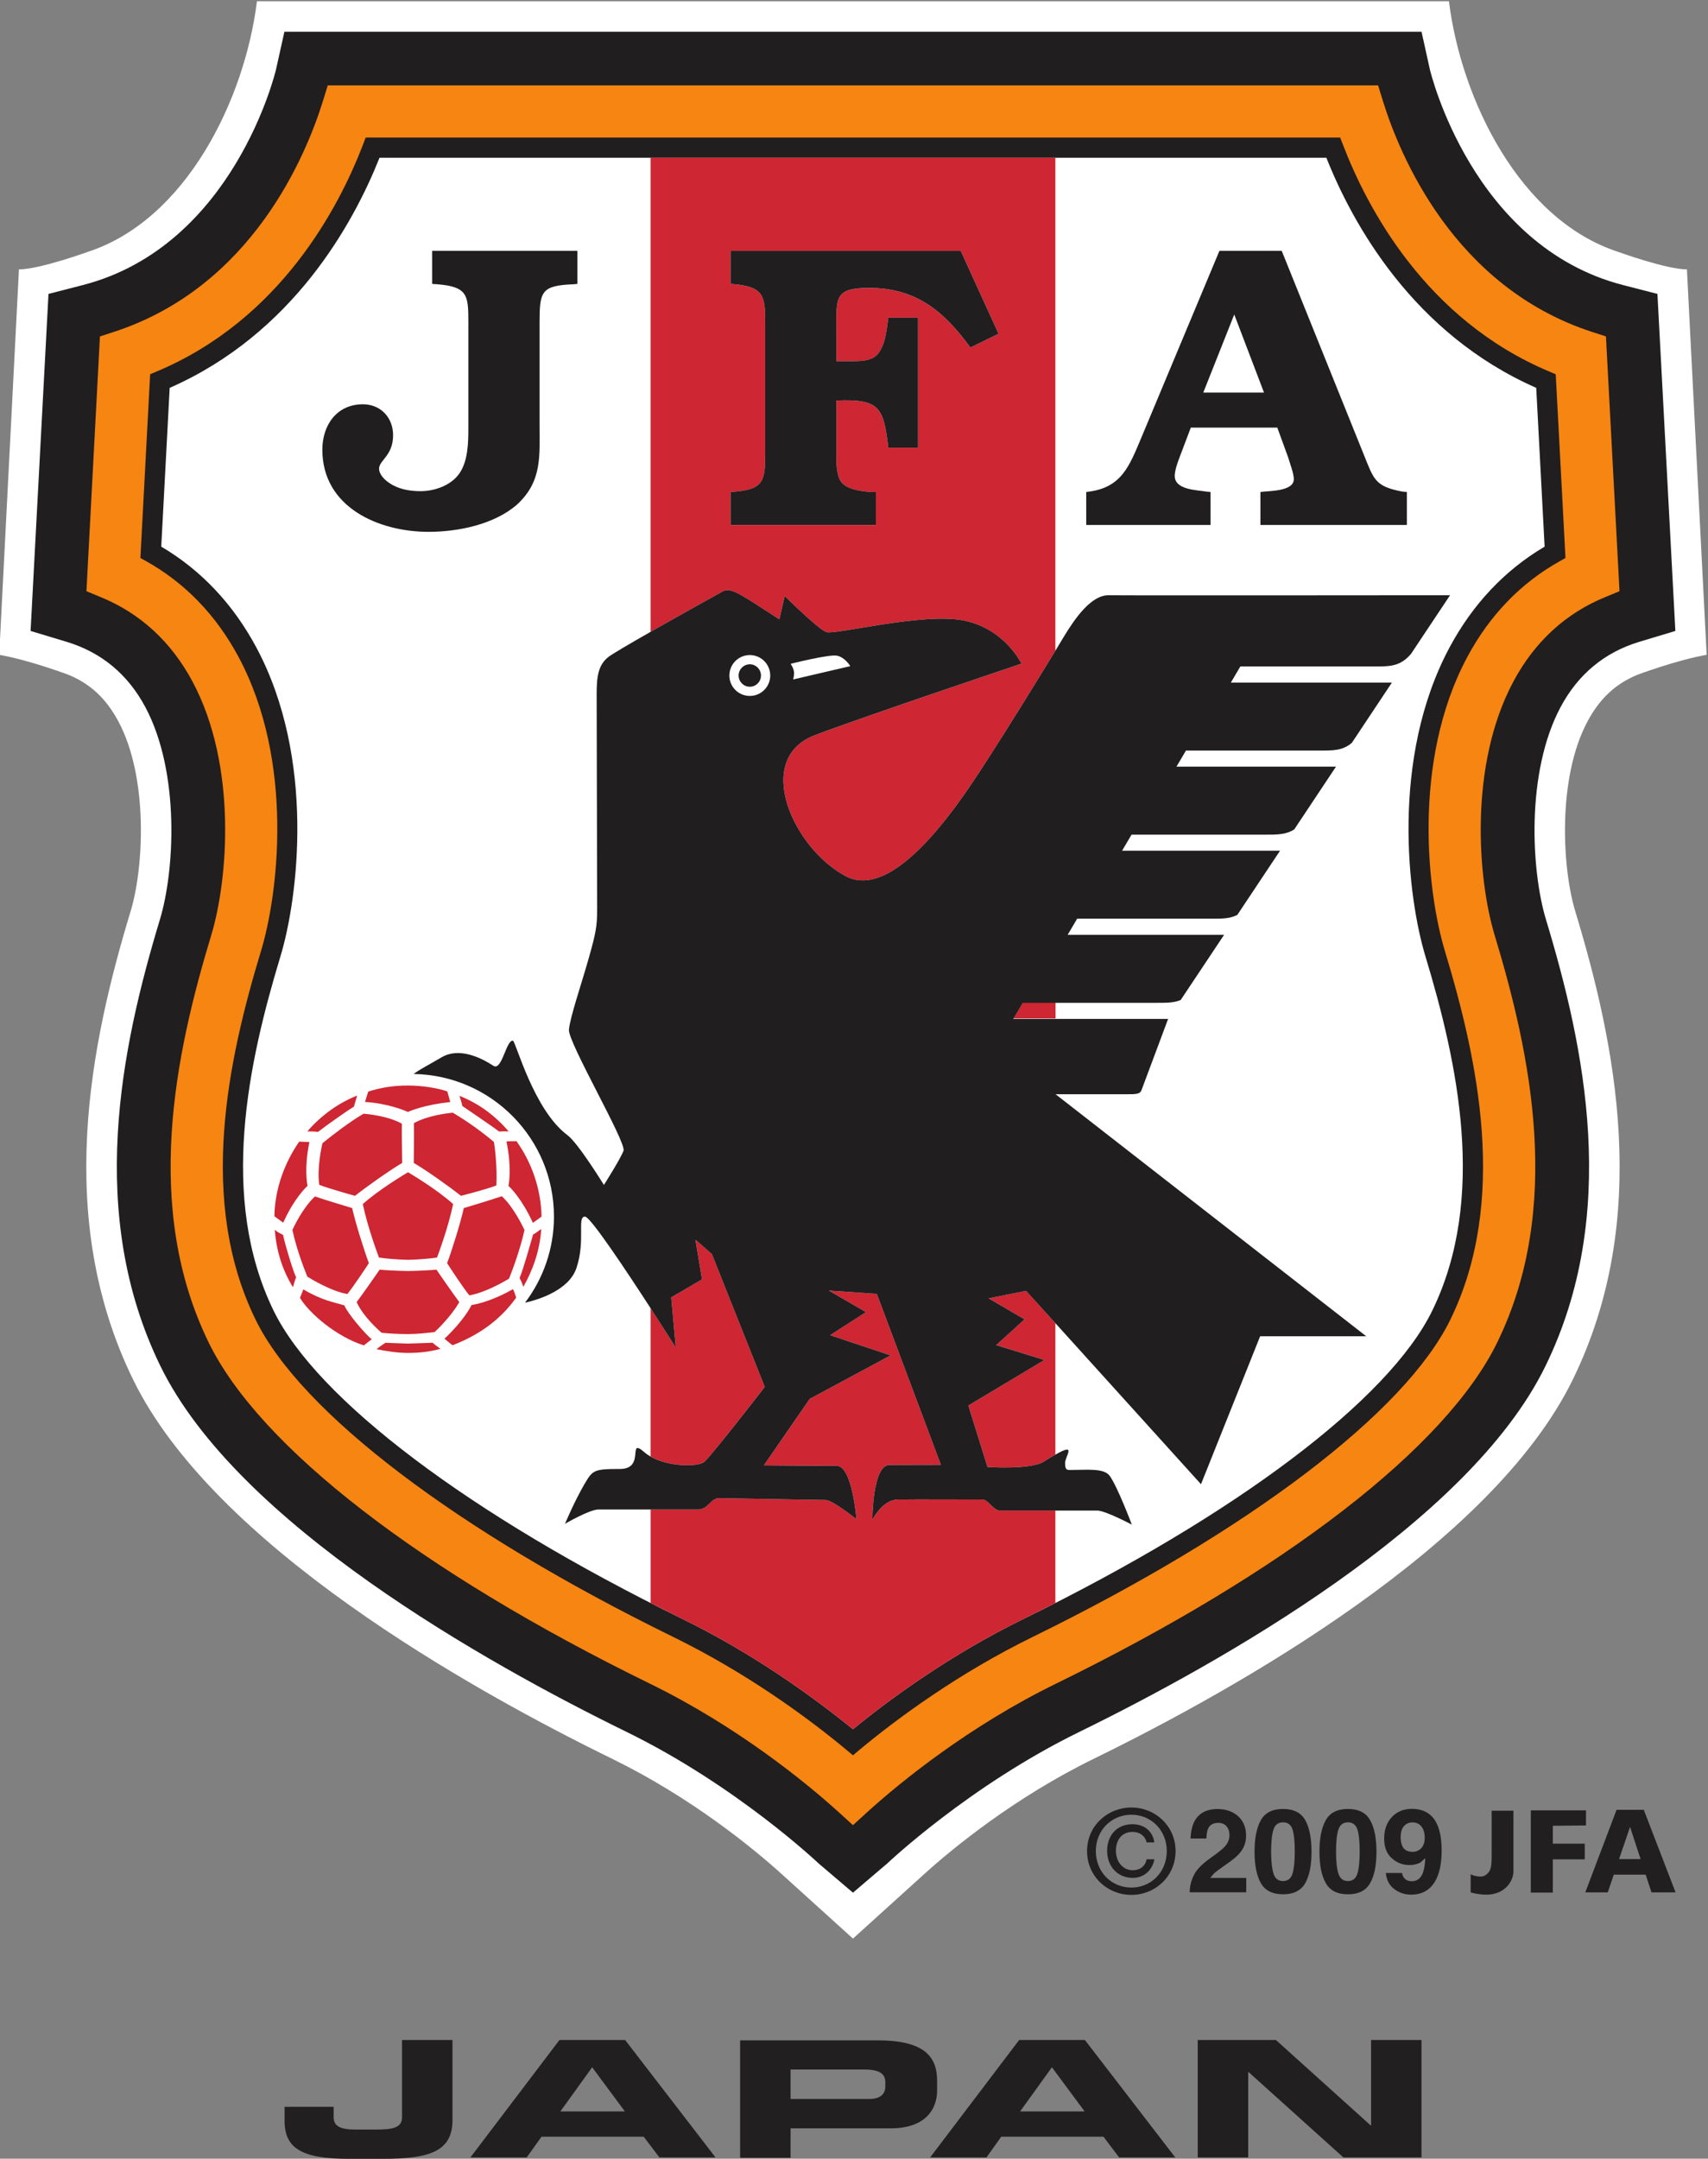 <?xml version="1.0" encoding="UTF-8" standalone="no"?>
<svg
   xmlns:dc="http://purl.org/dc/elements/1.1/"
   xmlns:cc="http://creativecommons.org/ns#"
   xmlns:rdf="http://www.w3.org/1999/02/22-rdf-syntax-ns#"
   xmlns:svg="http://www.w3.org/2000/svg"
   xmlns="http://www.w3.org/2000/svg"
   xmlns:sodipodi="http://sodipodi.sourceforge.net/DTD/sodipodi-0.dtd"
   xmlns:inkscape="http://www.inkscape.org/namespaces/inkscape"
   version="1.1"
   id="svg2"
   xml:space="preserve"
   width="395.753"
   height="500"
   viewBox="0 0 395.753 500"
   sodipodi:docname="Japan logo 2010.svg"
   inkscape:version="1.0.1 (3bc2e813f5, 2020-09-07)"><rect x="0" y="0" width="395.753" height="500" fill="#808080" stroke="none"/><defs
     id="defs6"><clipPath
       clipPathUnits="userSpaceOnUse"
       id="clipPath22"><path
         d="m 35.433,778.11 h 531.496 v 39.685 H 35.433 Z"
         id="path20" /></clipPath><linearGradient
       x1="0"
       y1="0"
       x2="1"
       y2="0"
       gradientUnits="userSpaceOnUse"
       gradientTransform="matrix(531.496,0,0,-531.496,35.433,778.11)"
       spreadMethod="pad"
       id="linearGradient42"><stop
         style="stop-opacity:1;stop-color:#244778"
         offset="0"
         id="stop28" /><stop
         style="stop-opacity:1;stop-color:#244778"
         offset="0.007"
         id="stop30" /><stop
         style="stop-opacity:1;stop-color:#244778"
         offset="0.009"
         id="stop32" /><stop
         style="stop-opacity:1;stop-color:#244778"
         offset="0.741"
         id="stop34" /><stop
         style="stop-opacity:1;stop-color:#2d71bb"
         offset="0.925"
         id="stop36" /><stop
         style="stop-opacity:1;stop-color:#2d71bb"
         offset="0.931"
         id="stop38" /><stop
         style="stop-opacity:1;stop-color:#2d71bb"
         offset="1"
         id="stop40" /></linearGradient><clipPath
       clipPathUnits="userSpaceOnUse"
       id="clipPath56"><path
         d="m 36.85,745.158 h 252.284 v 14.173 H 36.85 Z"
         id="path54" /></clipPath><linearGradient
       x1="0"
       y1="0"
       x2="1"
       y2="0"
       gradientUnits="userSpaceOnUse"
       gradientTransform="matrix(195.323,-112.77,-112.77,-195.323,65.331,808.629)"
       spreadMethod="pad"
       id="linearGradient84"><stop
         style="stop-opacity:1;stop-color:#19255f"
         offset="0"
         id="stop62" /><stop
         style="stop-opacity:1;stop-color:#19255f"
         offset="0.006"
         id="stop64" /><stop
         style="stop-opacity:1;stop-color:#19255f"
         offset="0.009"
         id="stop66" /><stop
         style="stop-opacity:1;stop-color:#19255f"
         offset="0.605"
         id="stop68" /><stop
         style="stop-opacity:1;stop-color:#295b98"
         offset="0.848"
         id="stop70" /><stop
         style="stop-opacity:1;stop-color:#295b98"
         offset="0.897"
         id="stop72" /><stop
         style="stop-opacity:1;stop-color:#d22027"
         offset="0.91"
         id="stop74" /><stop
         style="stop-opacity:1;stop-color:#2d71bb"
         offset="0.926"
         id="stop76" /><stop
         style="stop-opacity:1;stop-color:#2d71bb"
         offset="0.992"
         id="stop78" /><stop
         style="stop-opacity:1;stop-color:#2d71bb"
         offset="0.993"
         id="stop80" /><stop
         style="stop-opacity:1;stop-color:#2d71bb"
         offset="1"
         id="stop82" /></linearGradient><clipPath
       clipPathUnits="userSpaceOnUse"
       id="clipPath94"><path
         d="m 36.85,486.85 h 252.284 v 14.173 H 36.85 Z"
         id="path92" /></clipPath><linearGradient
       x1="0"
       y1="0"
       x2="1"
       y2="0"
       gradientUnits="userSpaceOnUse"
       gradientTransform="matrix(195.323,-112.77,-112.77,-195.323,65.331,550.322)"
       spreadMethod="pad"
       id="linearGradient122"><stop
         style="stop-opacity:1;stop-color:#19255f"
         offset="0"
         id="stop100" /><stop
         style="stop-opacity:1;stop-color:#19255f"
         offset="0.006"
         id="stop102" /><stop
         style="stop-opacity:1;stop-color:#19255f"
         offset="0.009"
         id="stop104" /><stop
         style="stop-opacity:1;stop-color:#19255f"
         offset="0.605"
         id="stop106" /><stop
         style="stop-opacity:1;stop-color:#295b98"
         offset="0.848"
         id="stop108" /><stop
         style="stop-opacity:1;stop-color:#295b98"
         offset="0.897"
         id="stop110" /><stop
         style="stop-opacity:1;stop-color:#d22027"
         offset="0.91"
         id="stop112" /><stop
         style="stop-opacity:1;stop-color:#2d71bb"
         offset="0.926"
         id="stop114" /><stop
         style="stop-opacity:1;stop-color:#2d71bb"
         offset="0.992"
         id="stop116" /><stop
         style="stop-opacity:1;stop-color:#2d71bb"
         offset="0.993"
         id="stop118" /><stop
         style="stop-opacity:1;stop-color:#2d71bb"
         offset="1"
         id="stop120" /></linearGradient><clipPath
       clipPathUnits="userSpaceOnUse"
       id="clipPath132"><path
         d="m 36.85,352.913 h 252.284 v 14.173 H 36.85 Z"
         id="path130" /></clipPath><linearGradient
       x1="0"
       y1="0"
       x2="1"
       y2="0"
       gradientUnits="userSpaceOnUse"
       gradientTransform="matrix(195.323,-112.77,-112.77,-195.323,65.331,416.385)"
       spreadMethod="pad"
       id="linearGradient160"><stop
         style="stop-opacity:1;stop-color:#19255f"
         offset="0"
         id="stop138" /><stop
         style="stop-opacity:1;stop-color:#19255f"
         offset="0.006"
         id="stop140" /><stop
         style="stop-opacity:1;stop-color:#19255f"
         offset="0.009"
         id="stop142" /><stop
         style="stop-opacity:1;stop-color:#19255f"
         offset="0.605"
         id="stop144" /><stop
         style="stop-opacity:1;stop-color:#295b98"
         offset="0.848"
         id="stop146" /><stop
         style="stop-opacity:1;stop-color:#295b98"
         offset="0.897"
         id="stop148" /><stop
         style="stop-opacity:1;stop-color:#d22027"
         offset="0.91"
         id="stop150" /><stop
         style="stop-opacity:1;stop-color:#2d71bb"
         offset="0.926"
         id="stop152" /><stop
         style="stop-opacity:1;stop-color:#2d71bb"
         offset="0.992"
         id="stop154" /><stop
         style="stop-opacity:1;stop-color:#2d71bb"
         offset="0.993"
         id="stop156" /><stop
         style="stop-opacity:1;stop-color:#2d71bb"
         offset="1"
         id="stop158" /></linearGradient><clipPath
       clipPathUnits="userSpaceOnUse"
       id="clipPath170"><path
         d="M 36.85,202.677 H 289.134 V 216.85 H 36.85 Z"
         id="path168" /></clipPath><linearGradient
       x1="0"
       y1="0"
       x2="1"
       y2="0"
       gradientUnits="userSpaceOnUse"
       gradientTransform="matrix(195.323,-112.77,-112.77,-195.323,65.331,266.149)"
       spreadMethod="pad"
       id="linearGradient198"><stop
         style="stop-opacity:1;stop-color:#19255f"
         offset="0"
         id="stop176" /><stop
         style="stop-opacity:1;stop-color:#19255f"
         offset="0.006"
         id="stop178" /><stop
         style="stop-opacity:1;stop-color:#19255f"
         offset="0.009"
         id="stop180" /><stop
         style="stop-opacity:1;stop-color:#19255f"
         offset="0.605"
         id="stop182" /><stop
         style="stop-opacity:1;stop-color:#295b98"
         offset="0.848"
         id="stop184" /><stop
         style="stop-opacity:1;stop-color:#295b98"
         offset="0.897"
         id="stop186" /><stop
         style="stop-opacity:1;stop-color:#d22027"
         offset="0.91"
         id="stop188" /><stop
         style="stop-opacity:1;stop-color:#2d71bb"
         offset="0.926"
         id="stop190" /><stop
         style="stop-opacity:1;stop-color:#2d71bb"
         offset="0.992"
         id="stop192" /><stop
         style="stop-opacity:1;stop-color:#2d71bb"
         offset="0.993"
         id="stop194" /><stop
         style="stop-opacity:1;stop-color:#2d71bb"
         offset="1"
         id="stop196" /></linearGradient><clipPath
       clipPathUnits="userSpaceOnUse"
       id="clipPath208"><path
         d="m 312.661,745.158 h 252.284 v 14.173 H 312.661 Z"
         id="path206" /></clipPath><linearGradient
       x1="0"
       y1="0"
       x2="1"
       y2="0"
       gradientUnits="userSpaceOnUse"
       gradientTransform="matrix(195.323,-112.77,-112.77,-195.323,341.142,808.629)"
       spreadMethod="pad"
       id="linearGradient236"><stop
         style="stop-opacity:1;stop-color:#19255f"
         offset="0"
         id="stop214" /><stop
         style="stop-opacity:1;stop-color:#19255f"
         offset="0.006"
         id="stop216" /><stop
         style="stop-opacity:1;stop-color:#19255f"
         offset="0.009"
         id="stop218" /><stop
         style="stop-opacity:1;stop-color:#19255f"
         offset="0.605"
         id="stop220" /><stop
         style="stop-opacity:1;stop-color:#295b98"
         offset="0.848"
         id="stop222" /><stop
         style="stop-opacity:1;stop-color:#295b98"
         offset="0.897"
         id="stop224" /><stop
         style="stop-opacity:1;stop-color:#d22027"
         offset="0.91"
         id="stop226" /><stop
         style="stop-opacity:1;stop-color:#2d71bb"
         offset="0.926"
         id="stop228" /><stop
         style="stop-opacity:1;stop-color:#2d71bb"
         offset="0.992"
         id="stop230" /><stop
         style="stop-opacity:1;stop-color:#2d71bb"
         offset="0.993"
         id="stop232" /><stop
         style="stop-opacity:1;stop-color:#2d71bb"
         offset="1"
         id="stop234" /></linearGradient><clipPath
       clipPathUnits="userSpaceOnUse"
       id="clipPath246"><path
         d="m 314.787,307.559 h 252.284 v 14.173 H 314.787 Z"
         id="path244" /></clipPath><linearGradient
       x1="0"
       y1="0"
       x2="1"
       y2="0"
       gradientUnits="userSpaceOnUse"
       gradientTransform="matrix(195.323,-112.77,-112.77,-195.323,343.268,371.031)"
       spreadMethod="pad"
       id="linearGradient274"><stop
         style="stop-opacity:1;stop-color:#19255f"
         offset="0"
         id="stop252" /><stop
         style="stop-opacity:1;stop-color:#19255f"
         offset="0.006"
         id="stop254" /><stop
         style="stop-opacity:1;stop-color:#19255f"
         offset="0.009"
         id="stop256" /><stop
         style="stop-opacity:1;stop-color:#19255f"
         offset="0.605"
         id="stop258" /><stop
         style="stop-opacity:1;stop-color:#295b98"
         offset="0.848"
         id="stop260" /><stop
         style="stop-opacity:1;stop-color:#295b98"
         offset="0.897"
         id="stop262" /><stop
         style="stop-opacity:1;stop-color:#d22027"
         offset="0.91"
         id="stop264" /><stop
         style="stop-opacity:1;stop-color:#2d71bb"
         offset="0.926"
         id="stop266" /><stop
         style="stop-opacity:1;stop-color:#2d71bb"
         offset="0.992"
         id="stop268" /><stop
         style="stop-opacity:1;stop-color:#2d71bb"
         offset="0.993"
         id="stop270" /><stop
         style="stop-opacity:1;stop-color:#2d71bb"
         offset="1"
         id="stop272" /></linearGradient><clipPath
       clipPathUnits="userSpaceOnUse"
       id="clipPath292"><path
         d="m 442.772,244.346 h 59.669 v 5.669 h -59.669 z"
         id="path290" /></clipPath><linearGradient
       x1="0"
       y1="0"
       x2="1"
       y2="0"
       gradientUnits="userSpaceOnUse"
       gradientTransform="matrix(59.669,0,0,-59.669,442.772,244.346)"
       spreadMethod="pad"
       id="linearGradient302"><stop
         style="stop-opacity:1;stop-color:#66cef5"
         offset="0"
         id="stop298" /><stop
         style="stop-opacity:1;stop-color:#ffffff"
         offset="1"
         id="stop300" /></linearGradient><clipPath
       clipPathUnits="userSpaceOnUse"
       id="clipPath444"><path
         d="M 0,0 H 595.276 V 841.89 H 0 Z"
         id="path442" /></clipPath><clipPath
       clipPathUnits="userSpaceOnUse"
       id="clipPath712"><path
         d="M 0,0 H 595.276 V 841.89 H 0 Z"
         id="path710" /></clipPath><clipPath
       clipPathUnits="userSpaceOnUse"
       id="clipPath732"><path
         d="M 0,0 H 595.276 V 841.89 H 0 Z"
         id="path730" /></clipPath><clipPath
       clipPathUnits="userSpaceOnUse"
       id="clipPath772"><path
         d="M 0,0 H 595.276 V 841.89 H 0 Z"
         id="path770" /></clipPath><clipPath
       clipPathUnits="userSpaceOnUse"
       id="clipPath888"><path
         d="M 0,0 H 595.276 V 841.89 H 0 Z"
         id="path886" /></clipPath><clipPath
       clipPathUnits="userSpaceOnUse"
       id="clipPath980"><path
         d="m 35.641,36.85 h 531.288 v 81.814 H 35.641 Z"
         id="path978" /></clipPath><linearGradient
       x1="0"
       y1="0"
       x2="1"
       y2="0"
       gradientUnits="userSpaceOnUse"
       gradientTransform="matrix(532.223,0,0,-532.223,35.641,124.913)"
       spreadMethod="pad"
       id="linearGradient990"><stop
         style="stop-opacity:1;stop-color:#176fc1"
         offset="0"
         id="stop986" /><stop
         style="stop-opacity:1;stop-color:#19255f"
         offset="1"
         id="stop988" /></linearGradient><clipPath
       clipPathUnits="userSpaceOnUse"
       id="clipPath1000"><path
         d="m 46.063,103.328 h 504.215 v 9.014 H 46.063 Z"
         id="path998" /></clipPath><linearGradient
       x1="0"
       y1="0"
       x2="1"
       y2="0"
       gradientUnits="userSpaceOnUse"
       gradientTransform="matrix(-237.152,0,0,237.152,403.228,101.328)"
       spreadMethod="pad"
       id="linearGradient1010"><stop
         style="stop-opacity:1;stop-color:#176fc1"
         offset="0"
         id="stop1006" /><stop
         style="stop-opacity:1;stop-color:#19255f"
         offset="1"
         id="stop1008" /></linearGradient><clipPath
       clipPathUnits="userSpaceOnUse"
       id="clipPath1020"><path
         d="M 0,0 H 595.276 V 841.89 H 0 Z"
         id="path1018" /></clipPath><clipPath
       clipPathUnits="userSpaceOnUse"
       id="clipPath1110"><path
         d="M 0,0 H 595.276 V 841.89 H 0 Z"
         id="path1108" /></clipPath><clipPath
       clipPathUnits="userSpaceOnUse"
       id="clipPath1134"><path
         d="M 0,0 H 595.276 V 841.89 H 0 Z"
         id="path1132" /></clipPath><clipPath
       clipPathUnits="userSpaceOnUse"
       id="clipPath1160"><path
         d="M 0,0 H 595.276 V 841.89 H 0 Z"
         id="path1158" /></clipPath><clipPath
       clipPathUnits="userSpaceOnUse"
       id="clipPath1186"><path
         d="M 0,0 H 595.276 V 841.89 H 0 Z"
         id="path1184" /></clipPath><clipPath
       clipPathUnits="userSpaceOnUse"
       id="clipPath1208"><path
         d="M 0,0 H 595.276 V 841.89 H 0 Z"
         id="path1206" /></clipPath><clipPath
       clipPathUnits="userSpaceOnUse"
       id="clipPath1224"><path
         d="M 0,0 H 595.276 V 841.89 H 0 Z"
         id="path1222" /></clipPath><clipPath
       clipPathUnits="userSpaceOnUse"
       id="clipPath1248"><path
         d="M 0,0 H 595.276 V 841.89 H 0 Z"
         id="path1246" /></clipPath><clipPath
       clipPathUnits="userSpaceOnUse"
       id="clipPath1264"><path
         d="M 0,0 H 595.276 V 841.89 H 0 Z"
         id="path1262" /></clipPath><clipPath
       clipPathUnits="userSpaceOnUse"
       id="clipPath1306"><path
         d="M 0,0 H 595.276 V 841.89 H 0 Z"
         id="path1304" /></clipPath><clipPath
       clipPathUnits="userSpaceOnUse"
       id="clipPath1328"><path
         d="M 0,0 H 595.276 V 841.89 H 0 Z"
         id="path1326" /></clipPath><clipPath
       clipPathUnits="userSpaceOnUse"
       id="clipPath1362"><path
         d="M 0,0 H 595.276 V 841.89 H 0 Z"
         id="path1360" /></clipPath><clipPath
       clipPathUnits="userSpaceOnUse"
       id="clipPath1378"><path
         d="M 0,0 H 595.276 V 841.89 H 0 Z"
         id="path1376" /></clipPath><clipPath
       clipPathUnits="userSpaceOnUse"
       id="clipPath1396"><path
         d="M 0,0 H 595.276 V 841.89 H 0 Z"
         id="path1394" /></clipPath><clipPath
       clipPathUnits="userSpaceOnUse"
       id="clipPath1412"><path
         d="M 0,0 H 595.276 V 841.89 H 0 Z"
         id="path1410" /></clipPath><clipPath
       clipPathUnits="userSpaceOnUse"
       id="clipPath1428"><path
         d="M 0,0 H 595.276 V 841.89 H 0 Z"
         id="path1426" /></clipPath><clipPath
       clipPathUnits="userSpaceOnUse"
       id="clipPath1448"><path
         d="M 0,0 H 595.276 V 841.89 H 0 Z"
         id="path1446" /></clipPath><clipPath
       clipPathUnits="userSpaceOnUse"
       id="clipPath1470"><path
         d="M 0,0 H 595.276 V 841.89 H 0 Z"
         id="path1468" /></clipPath><clipPath
       clipPathUnits="userSpaceOnUse"
       id="clipPath1498"><path
         d="M 0,0 H 595.276 V 841.89 H 0 Z"
         id="path1496" /></clipPath><clipPath
       clipPathUnits="userSpaceOnUse"
       id="clipPath1530"><path
         d="M 0,0 H 595.276 V 841.89 H 0 Z"
         id="path1528" /></clipPath><clipPath
       clipPathUnits="userSpaceOnUse"
       id="clipPath1546"><path
         d="M 0,0 H 595.276 V 841.89 H 0 Z"
         id="path1544" /></clipPath><clipPath
       clipPathUnits="userSpaceOnUse"
       id="clipPath1590"><path
         d="M 0,0 H 595.276 V 841.89 H 0 Z"
         id="path1588" /></clipPath><clipPath
       clipPathUnits="userSpaceOnUse"
       id="clipPath1606"><path
         d="M 0,0 H 595.276 V 841.89 H 0 Z"
         id="path1604" /></clipPath><clipPath
       clipPathUnits="userSpaceOnUse"
       id="clipPath1634"><path
         d="M 0,0 H 595.276 V 841.89 H 0 Z"
         id="path1632" /></clipPath><clipPath
       clipPathUnits="userSpaceOnUse"
       id="clipPath1658"><path
         d="M 0,0 H 595.276 V 841.89 H 0 Z"
         id="path1656" /></clipPath><clipPath
       clipPathUnits="userSpaceOnUse"
       id="clipPath1674"><path
         d="M 0,0 H 595.276 V 841.89 H 0 Z"
         id="path1672" /></clipPath><clipPath
       clipPathUnits="userSpaceOnUse"
       id="clipPath1690"><path
         d="M 0,0 H 595.276 V 841.89 H 0 Z"
         id="path1688" /></clipPath><clipPath
       clipPathUnits="userSpaceOnUse"
       id="clipPath1716"><path
         d="M 0,0 H 595.276 V 841.89 H 0 Z"
         id="path1714" /></clipPath><clipPath
       clipPathUnits="userSpaceOnUse"
       id="clipPath1748"><path
         d="m 427.537,49.154 c -0.034,-0.009 -0.053,-0.045 -0.043,-0.079 v 0 c 0.009,-0.033 0.041,-0.052 0.073,-0.047 v 0 c 6.154,1.09 12.486,1.66 18.952,1.66 v 0 c 6.468,0 12.801,-0.57 18.954,-1.66 v 0 c 0.034,-0.005 0.065,0.014 0.072,0.047 v 0 c 0.011,0.034 -0.007,0.07 -0.041,0.079 v 0 c -6.005,1.84 -12.378,2.828 -18.985,2.828 v 0 c -6.606,0 -12.979,-0.988 -18.982,-2.828"
         id="path1746" /></clipPath><linearGradient
       x1="0"
       y1="0"
       x2="1"
       y2="0"
       gradientUnits="userSpaceOnUse"
       gradientTransform="matrix(38.057,0,0,-38.057,427.384,54.027)"
       spreadMethod="pad"
       id="linearGradient1768"><stop
         style="stop-opacity:1;stop-color:#21317d"
         offset="0"
         id="stop1754" /><stop
         style="stop-opacity:1;stop-color:#21317d"
         offset="0.008"
         id="stop1756" /><stop
         style="stop-opacity:1;stop-color:#21317d"
         offset="0.15"
         id="stop1758" /><stop
         style="stop-opacity:1;stop-color:#21317d"
         offset="0.164"
         id="stop1760" /><stop
         style="stop-opacity:1;stop-color:#ed1639"
         offset="0.4"
         id="stop1762" /><stop
         style="stop-opacity:1;stop-color:#ed1639"
         offset="0.434"
         id="stop1764" /><stop
         style="stop-opacity:1;stop-color:#ed1639"
         offset="1"
         id="stop1766" /></linearGradient><clipPath
       clipPathUnits="userSpaceOnUse"
       id="clipPath1778"><path
         d="M 0,0 H 595.276 V 841.89 H 0 Z"
         id="path1776" /></clipPath><clipPath
       clipPathUnits="userSpaceOnUse"
       id="clipPath1808"><path
         d="M 0,0 H 595.276 V 841.89 H 0 Z"
         id="path1806" /></clipPath><clipPath
       clipPathUnits="userSpaceOnUse"
       id="clipPath1848"><path
         d="M 0,0 H 595.276 V 841.89 H 0 Z"
         id="path1846" /></clipPath><clipPath
       clipPathUnits="userSpaceOnUse"
       id="clipPath1878"><path
         d="M 0,0 H 595.276 V 841.89 H 0 Z"
         id="path1876" /></clipPath><clipPath
       clipPathUnits="userSpaceOnUse"
       id="clipPath1906"><path
         d="M 0,0 H 595.276 V 841.89 H 0 Z"
         id="path1904" /></clipPath><clipPath
       clipPathUnits="userSpaceOnUse"
       id="clipPath1924"><path
         d="M 0,0 H 595.276 V 841.89 H 0 Z"
         id="path1922" /></clipPath><clipPath
       clipPathUnits="userSpaceOnUse"
       id="clipPath1952"><path
         d="M 0,0 H 595.276 V 841.89 H 0 Z"
         id="path1950" /></clipPath><clipPath
       clipPathUnits="userSpaceOnUse"
       id="clipPath2050"><path
         d="M 0,0 H 595.276 V 841.89 H 0 Z"
         id="path2048" /></clipPath><clipPath
       clipPathUnits="userSpaceOnUse"
       id="clipPath2086"><path
         d="M 0,0 H 595.276 V 841.89 H 0 Z"
         id="path2084" /></clipPath><clipPath
       clipPathUnits="userSpaceOnUse"
       id="clipPath2128"><path
         d="M 0,0 H 595.276 V 841.89 H 0 Z"
         id="path2126" /></clipPath><clipPath
       clipPathUnits="userSpaceOnUse"
       id="clipPath2172"><path
         d="M 0,0 H 595.276 V 841.89 H 0 Z"
         id="path2170" /></clipPath><clipPath
       clipPathUnits="userSpaceOnUse"
       id="clipPath2216"><path
         d="m 314.504,294.828 h 59.669 v 5.669 h -59.669 z"
         id="path2214" /></clipPath><linearGradient
       x1="0"
       y1="0"
       x2="1"
       y2="0"
       gradientUnits="userSpaceOnUse"
       gradientTransform="matrix(59.669,0,0,-59.669,314.504,294.828)"
       spreadMethod="pad"
       id="linearGradient2226"><stop
         style="stop-opacity:1;stop-color:#66cef5"
         offset="0"
         id="stop2222" /><stop
         style="stop-opacity:1;stop-color:#ffffff"
         offset="1"
         id="stop2224" /></linearGradient><clipPath
       clipPathUnits="userSpaceOnUse"
       id="clipPath2236"><path
         d="m 314.504,250.866 h 59.669 v 5.669 h -59.669 z"
         id="path2234" /></clipPath><linearGradient
       x1="0"
       y1="0"
       x2="1"
       y2="0"
       gradientUnits="userSpaceOnUse"
       gradientTransform="matrix(59.669,0,0,-59.669,314.504,250.866)"
       spreadMethod="pad"
       id="linearGradient2246"><stop
         style="stop-opacity:1;stop-color:#66cef5"
         offset="0"
         id="stop2242" /><stop
         style="stop-opacity:1;stop-color:#ffffff"
         offset="1"
         id="stop2244" /></linearGradient><clipPath
       clipPathUnits="userSpaceOnUse"
       id="clipPath2256"><path
         d="m 314.504,191.339 h 59.669 v 5.669 h -59.669 z"
         id="path2254" /></clipPath><linearGradient
       x1="0"
       y1="0"
       x2="1"
       y2="0"
       gradientUnits="userSpaceOnUse"
       gradientTransform="matrix(59.669,0,0,-59.669,314.504,191.339)"
       spreadMethod="pad"
       id="linearGradient2266"><stop
         style="stop-opacity:1;stop-color:#66cef5"
         offset="0"
         id="stop2262" /><stop
         style="stop-opacity:1;stop-color:#ffffff"
         offset="1"
         id="stop2264" /></linearGradient><clipPath
       clipPathUnits="userSpaceOnUse"
       id="clipPath2276"><path
         d="m 379.134,294.828 h 59.669 v 5.669 h -59.669 z"
         id="path2274" /></clipPath><linearGradient
       x1="0"
       y1="0"
       x2="1"
       y2="0"
       gradientUnits="userSpaceOnUse"
       gradientTransform="matrix(59.669,0,0,-59.669,379.134,294.828)"
       spreadMethod="pad"
       id="linearGradient2286"><stop
         style="stop-opacity:1;stop-color:#66cef5"
         offset="0"
         id="stop2282" /><stop
         style="stop-opacity:1;stop-color:#ffffff"
         offset="1"
         id="stop2284" /></linearGradient><clipPath
       clipPathUnits="userSpaceOnUse"
       id="clipPath2296"><path
         d="m 442.772,294.803 h 59.669 v 5.669 h -59.669 z"
         id="path2294" /></clipPath><linearGradient
       x1="0"
       y1="0"
       x2="1"
       y2="0"
       gradientUnits="userSpaceOnUse"
       gradientTransform="matrix(59.669,0,0,-59.669,442.772,294.803)"
       spreadMethod="pad"
       id="linearGradient2306"><stop
         style="stop-opacity:1;stop-color:#66cef5"
         offset="0"
         id="stop2302" /><stop
         style="stop-opacity:1;stop-color:#ffffff"
         offset="1"
         id="stop2304" /></linearGradient><clipPath
       clipPathUnits="userSpaceOnUse"
       id="clipPath2316"><path
         d="m 507.26,294.803 h 59.669 v 5.669 H 507.26 Z"
         id="path2314" /></clipPath><linearGradient
       x1="0"
       y1="0"
       x2="1"
       y2="0"
       gradientUnits="userSpaceOnUse"
       gradientTransform="matrix(59.669,0,0,-59.669,507.26,294.803)"
       spreadMethod="pad"
       id="linearGradient2326"><stop
         style="stop-opacity:1;stop-color:#66cef5"
         offset="0"
         id="stop2322" /><stop
         style="stop-opacity:1;stop-color:#ffffff"
         offset="1"
         id="stop2324" /></linearGradient><clipPath
       clipPathUnits="userSpaceOnUse"
       id="clipPath2336"><path
         d="m 507.26,235.417 h 59.669 v 5.669 H 507.26 Z"
         id="path2334" /></clipPath><linearGradient
       x1="0"
       y1="0"
       x2="1"
       y2="0"
       gradientUnits="userSpaceOnUse"
       gradientTransform="matrix(59.669,0,0,-59.669,507.26,235.417)"
       spreadMethod="pad"
       id="linearGradient2346"><stop
         style="stop-opacity:1;stop-color:#66cef5"
         offset="0"
         id="stop2342" /><stop
         style="stop-opacity:1;stop-color:#ffffff"
         offset="1"
         id="stop2344" /></linearGradient><clipPath
       clipPathUnits="userSpaceOnUse"
       id="clipPath2356"><path
         d="M 0,0 H 595.276 V 841.89 H 0 Z"
         id="path2354" /></clipPath><clipPath
       clipPathUnits="userSpaceOnUse"
       id="clipPath2780"><path
         d="M 0,0 H 595.276 V 841.89 H 0 Z"
         id="path2778" /></clipPath><clipPath
       clipPathUnits="userSpaceOnUse"
       id="clipPath2788"><path
         d=""
         id="path2786" /></clipPath><linearGradient
       x1="0"
       y1="0"
       x2="1"
       y2="0"
       gradientUnits="userSpaceOnUse"
       gradientTransform="matrix(0.001,0,0,-0.001,595.276,1468.346)"
       spreadMethod="pad"
       id="linearGradient2800"><stop
         style="stop-opacity:1;stop-color:#00adef"
         offset="0"
         id="stop2794" /><stop
         style="stop-opacity:1;stop-color:#00adef"
         offset="0.419"
         id="stop2796" /><stop
         style="stop-opacity:1;stop-color:#ffffff"
         offset="1"
         id="stop2798" /></linearGradient><clipPath
       clipPathUnits="userSpaceOnUse"
       id="clipPath2834"><path
         d="M 0,0 H 595.276 V 841.89 H 0 Z"
         id="path2832" /></clipPath><clipPath
       clipPathUnits="userSpaceOnUse"
       id="clipPath3206"><path
         d="M 0,0 H 595.276 V 841.89 H 0 Z"
         id="path3204" /></clipPath><clipPath
       clipPathUnits="userSpaceOnUse"
       id="clipPath3230"><path
         d="M 0,0 H 595.276 V 841.89 H 0 Z"
         id="path3228" /></clipPath><clipPath
       clipPathUnits="userSpaceOnUse"
       id="clipPath3250"><path
         d="M 0,0 H 595.276 V 841.89 H 0 Z"
         id="path3248" /></clipPath><clipPath
       clipPathUnits="userSpaceOnUse"
       id="clipPath3270"><path
         d="M 0,0 H 595.276 V 841.89 H 0 Z"
         id="path3268" /></clipPath><clipPath
       clipPathUnits="userSpaceOnUse"
       id="clipPath3330"><path
         d="M 0,0 H 595.276 V 841.89 H 0 Z"
         id="path3328" /></clipPath><clipPath
       clipPathUnits="userSpaceOnUse"
       id="clipPath3354"><path
         d="M 0,0 H 595.276 V 841.89 H 0 Z"
         id="path3352" /></clipPath><clipPath
       clipPathUnits="userSpaceOnUse"
       id="clipPath3690"><path
         d="M 0,0 H 595.276 V 841.89 H 0 Z"
         id="path3688" /></clipPath><clipPath
       clipPathUnits="userSpaceOnUse"
       id="clipPath3822"><path
         d="M 0,0 H 595.276 V 841.89 H 0 Z"
         id="path3820" /></clipPath><clipPath
       clipPathUnits="userSpaceOnUse"
       id="clipPath3846"><path
         d="M 0,0 H 595.276 V 841.89 H 0 Z"
         id="path3844" /></clipPath><clipPath
       clipPathUnits="userSpaceOnUse"
       id="clipPath3982"><path
         d="M 0,0 H 595.276 V 841.89 H 0 Z"
         id="path3980" /></clipPath><clipPath
       clipPathUnits="userSpaceOnUse"
       id="clipPath3996"><path
         d="M 0,0 H 595.276 V 841.89 H 0 Z"
         id="path3994" /></clipPath><clipPath
       clipPathUnits="userSpaceOnUse"
       id="clipPath4016"><path
         d="M 0,0 H 595.276 V 841.89 H 0 Z"
         id="path4014" /></clipPath><clipPath
       clipPathUnits="userSpaceOnUse"
       id="clipPath4050"><path
         d="M 0,0 H 595.276 V 841.89 H 0 Z"
         id="path4048" /></clipPath><clipPath
       clipPathUnits="userSpaceOnUse"
       id="clipPath4070"><path
         d="M 0,0 H 595.276 V 841.89 H 0 Z"
         id="path4068" /></clipPath><clipPath
       clipPathUnits="userSpaceOnUse"
       id="clipPath4118"><path
         d="m 187.795,526.465 h 101.339 v 94.323 H 187.795 Z"
         id="path4116" /></clipPath><clipPath
       clipPathUnits="userSpaceOnUse"
       id="clipPath4130"><path
         d="M 0,0 H 595.276 V 841.89 H 0 Z"
         id="path4128" /></clipPath><clipPath
       clipPathUnits="userSpaceOnUse"
       id="clipPath4148"><path
         d="M 0,0 H 595.276 V 841.89 H 0 Z"
         id="path4146" /></clipPath><clipPath
       clipPathUnits="userSpaceOnUse"
       id="clipPath712-3"><path
         d="M 0,0 H 595.276 V 841.89 H 0 Z"
         id="path710-7" /></clipPath><clipPath
       clipPathUnits="userSpaceOnUse"
       id="clipPath732-6"><path
         d="M 0,0 H 595.276 V 841.89 H 0 Z"
         id="path730-9" /></clipPath><clipPath
       clipPathUnits="userSpaceOnUse"
       id="clipPath772-6"><path
         d="M 0,0 H 595.276 V 841.89 H 0 Z"
         id="path770-9" /></clipPath></defs><sodipodi:namedview
     pagecolor="#ffffff"
     bordercolor="#666666"
     borderopacity="1"
     objecttolerance="10"
     gridtolerance="10"
     guidetolerance="10"
     inkscape:pageopacity="0"
     inkscape:pageshadow="2"
     inkscape:window-width="3840"
     inkscape:window-height="2068"
     id="namedview4"
     showgrid="false"
     fit-margin-top="0"
     fit-margin-left="0"
     fit-margin-right="0"
     fit-margin-bottom="0"
     inkscape:zoom="2.207533"
     inkscape:cx="534.70569"
     inkscape:cy="355.95657"
     inkscape:window-x="-12"
     inkscape:window-y="-12"
     inkscape:window-maximized="1"
     inkscape:current-layer="g10" /><g
     id="g10"
     inkscape:groupmode="layer"
     inkscape:label="Media_Guide"
     transform="matrix(1.333,0,0,-1.333,-663.657,647.596)"><g
       id="g2774"><g
         id="g2776"
         clip-path="url(#clipPath2780)"><g
           id="g2782"><g
             id="g2784"
             clip-path="url(#clipPath2788)"><g
               id="g2790"><g
                 id="g2792"><path
                   d=""
                   style="fill:url(#linearGradient2800);stroke:none"
                   id="path2802" /></g></g></g></g></g></g><g
       id="g4140"
       transform="translate(138.047,187.37)" /><g
       id="g698"
       transform="matrix(4.005,0,0,4.005,547.334,119.737)"><path
         d="m 0,0 h 2.13 v -0.455 c 0,-0.378 0.274,-0.532 0.957,-0.532 h 0.867 c 0.72,0 1.144,0.068 1.144,0.532 V 2.9 h 2.189 v -3.477 c 0,-1.405 -1.074,-1.68 -3.057,-1.68 H 2.799 C 0.75,-2.257 0,-1.803 0,-0.613 Z"
         style="fill:#221f21;fill-opacity:1;fill-rule:nonzero;stroke:none"
         id="path700" /></g><g
       id="g702"
       transform="matrix(4.005,0,0,4.005,595.119,131.352)"><path
         d="M 0,0 H 2.848 L 6.772,-5.096 H 4.336 l -0.68,0.898 h -4.437 l -0.641,-0.898 h -2.444 z m 0.038,-3.1 h 2.8 l -1.42,1.915 z"
         style="fill:#221f21;fill-opacity:1;fill-rule:nonzero;stroke:none"
         id="path704" /></g><g
       id="g706"
       transform="matrix(4.005,0,0,4.005,295.004,-831.648)"><g
         id="g708"
         clip-path="url(#clipPath712-3)"><g
           id="g714"
           transform="translate(82.775,240.433)"><path
             d="m 0,0 h 5.967 c 2.078,0 2.582,-0.749 2.582,-1.749 v -0.435 c 0,-0.761 -0.464,-1.633 -2.012,-1.633 H 2.19 V -5.096 H 0 Z m 2.19,-2.545 h 3.401 c 0.513,0 0.71,0.234 0.71,0.538 v 0.196 c 0,0.345 -0.237,0.545 -0.898,0.545 H 2.19 Z"
             style="fill:#221f21;fill-opacity:1;fill-rule:nonzero;stroke:none"
             id="path716" /></g></g></g><g
       id="g718"
       transform="matrix(4.005,0,0,4.005,675.022,131.352)"><path
         d="M 0,0 H 2.852 L 6.774,-5.096 H 4.339 l -0.68,0.898 h -4.438 l -0.64,-0.898 h -2.445 z m 0.041,-3.1 h 2.8 l -1.42,1.915 z"
         style="fill:#221f21;fill-opacity:1;fill-rule:nonzero;stroke:none"
         id="path720" /></g><g
       id="g722"
       transform="matrix(4.005,0,0,4.005,706.057,131.352)"><path
         d="m 0,0 h 3.393 l 4.111,-3.705 h 0.02 V 0 H 9.712 V -5.096 H 6.322 L 2.209,-1.394 H 2.191 V -5.096 H 0 Z"
         style="fill:#221f21;fill-opacity:1;fill-rule:nonzero;stroke:none"
         id="path724" /></g><g
       id="g726"
       transform="matrix(4.005,0,0,4.005,295.004,-831.648)"><g
         id="g728"
         clip-path="url(#clipPath732-6)"><g
           id="g734"
           transform="translate(87.672,328.902)"><path
             d="m 0,0 h 25.866 c 0.531,-4.276 3.081,-9.485 7.337,-10.872 0,0 2.098,-0.762 2.992,-0.762 l 0.857,-16.722 c -1.321,-0.231 -3.012,-0.869 -3.012,-0.869 -0.943,-0.39 -1.629,-1.03 -2.158,-2.017 -1.319,-2.467 -1.099,-6.367 -0.537,-8.228 C 33.1,-45.252 34.67,-52.787 31.242,-59.801 27.73,-66.99 16.684,-73.209 10.409,-76.273 7.039,-77.927 4.368,-80.098 3.075,-81.271 L 0,-84.054 l -3.075,2.783 c -1.295,1.173 -3.966,3.344 -7.337,4.998 -6.272,3.064 -17.32,9.283 -20.831,16.472 -3.427,7.014 -1.857,14.549 -0.104,20.331 0.563,1.861 0.782,5.761 -0.536,8.228 -0.529,0.987 -1.216,1.627 -2.16,2.017 0,0 -1.688,0.638 -3.011,0.869 l 0.857,16.722 c 0.895,0 2.994,0.762 2.994,0.762 4.254,1.387 6.806,6.596 7.335,10.872 z"
             style="fill:#ffffff;fill-opacity:1;fill-rule:nonzero;stroke:none"
             id="path736" /></g><g
           id="g738"
           transform="translate(62.996,327.577)"><path
             d="m 0,0 -0.365,-1.64 c -0.017,-0.076 -1.826,-7.659 -8.386,-9.35 l -1.488,-0.383 -0.777,-14.623 1.573,-0.474 c 1.498,-0.455 2.644,-1.404 3.404,-2.823 1.512,-2.826 1.281,-7.103 0.632,-9.236 -1.679,-5.551 -3.196,-12.766 0.028,-19.365 3.338,-6.83 14.105,-12.87 20.226,-15.866 4.791,-2.343 8.331,-5.702 8.331,-5.702 l 1.498,-1.275 1.496,1.275 c 0,0 3.54,3.359 8.332,5.702 6.121,2.996 16.89,9.036 20.225,15.866 3.227,6.599 1.71,13.814 0.028,19.365 -0.648,2.133 -0.878,6.41 0.634,9.236 0.759,1.419 1.904,2.368 3.403,2.823 l 1.575,0.474 -0.778,14.623 -1.49,0.383 c -6.559,1.691 -8.366,9.274 -8.385,9.35 L 49.353,0 Z"
             style="fill:#201e1f;fill-opacity:1;fill-rule:nonzero;stroke:none"
             id="path740" /></g><g
           id="g742"
           transform="translate(64.878,325.251)"><path
             d="M 0,0 -0.204,-0.659 C -0.935,-3.025 -3.285,-8.741 -9.28,-10.694 l -0.608,-0.197 -0.586,-11.055 0.612,-0.253 c 1.725,-0.705 3.068,-1.94 3.992,-3.669 1.943,-3.633 1.549,-8.574 0.81,-11.01 -1.557,-5.144 -2.976,-11.796 -0.108,-17.666 2.215,-4.533 9.196,-9.931 19.155,-14.802 3.73,-1.822 6.718,-4.239 8.186,-5.57 l 0.621,-0.565 0.62,0.565 c 1.467,1.331 4.455,3.748 8.186,5.57 9.959,4.871 16.941,10.269 19.154,14.802 2.87,5.87 1.451,12.522 -0.107,17.666 -0.739,2.436 -1.133,7.377 0.809,11.01 0.924,1.729 2.269,2.964 3.993,3.669 l 0.614,0.253 -0.588,11.055 -0.61,0.197 c -5.992,1.953 -8.345,7.669 -9.076,10.035 L 45.586,0 Z"
             style="fill:#f68512;fill-opacity:1;fill-rule:nonzero;stroke:none"
             id="path744" /></g><g
           id="g746"
           transform="translate(66.523,322.987)"><path
             d="m 0,0 -0.107,-0.284 c -1.04,-2.721 -3.587,-7.623 -8.993,-9.878 l -0.254,-0.107 -0.423,-7.971 0.239,-0.133 c 1.695,-0.945 3.047,-2.344 4.022,-4.162 2.443,-4.571 1.708,-10.329 0.979,-12.737 -1.439,-4.745 -2.767,-10.852 -0.24,-16.015 1.966,-4.028 8.738,-9.167 18.114,-13.759 3.236,-1.584 5.893,-3.543 7.536,-4.91 l 0.276,-0.232 0.275,0.232 c 1.643,1.367 4.299,3.326 7.536,4.91 9.374,4.592 16.15,9.731 18.116,13.759 2.523,5.163 1.196,11.27 -0.242,16.015 -0.728,2.408 -1.465,8.166 0.978,12.737 0.976,1.818 2.329,3.217 4.025,4.162 l 0.236,0.133 -0.423,7.971 -0.254,0.107 c -5.403,2.255 -7.953,7.157 -8.991,9.878 L 42.296,0 Z"
             style="fill:#201e1f;fill-opacity:1;fill-rule:nonzero;stroke:none"
             id="path748" /></g><g
           id="g750"
           transform="translate(108.219,322.111)"><path
             d="m 0,0 h -41.095 c -1.137,-2.856 -3.759,-7.634 -9.107,-9.983 l -0.366,-6.889 c 1.732,-1.022 3.119,-2.493 4.127,-4.374 2.579,-4.822 1.812,-10.875 1.046,-13.403 -1.392,-4.593 -2.682,-10.489 -0.294,-15.378 1.887,-3.856 8.509,-8.849 17.715,-13.354 3.138,-1.533 5.722,-3.416 7.427,-4.798 1.691,1.382 4.291,3.265 7.428,4.798 9.205,4.505 15.826,9.498 17.711,13.354 2.389,4.889 1.099,10.785 -0.292,15.378 -0.767,2.528 -1.535,8.581 1.045,13.403 1.009,1.881 2.398,3.352 4.127,4.374 L 9.108,-9.983 C 3.76,-7.634 1.135,-2.856 0,0"
             style="fill:#ffffff;fill-opacity:1;fill-rule:nonzero;stroke:none"
             id="path752" /></g><g
           id="g754"
           transform="translate(83.35,302.812)"><path
             d="m 0,0 c 0.394,-0.25 1.129,-0.728 1.129,-0.728 l 0.229,1.012 c 0,0 1.442,-1.43 1.806,-1.564 0.366,-0.137 4.199,0.862 5.977,0.5 1.78,-0.362 2.495,-1.873 2.495,-1.873 0,0 -6.573,-2.201 -8.943,-3.089 -2.75,-1.031 -0.947,-4.947 1.324,-6.133 2.274,-1.186 5.353,3.845 6.278,5.272 0.848,1.319 1.972,3.136 2.812,4.512 v 21.39 H -4.46 V -1.269 c 1.405,0.8 3.088,1.732 3.088,1.732 C -1.087,0.634 -0.809,0.519 0,0 m -0.988,4.797 c 1.468,0.088 1.5,0.471 1.5,1.712 v 5.588 c 0,1.223 -0.032,1.624 -1.5,1.729 v 1.434 h 9.987 l 1.642,-3.6 -1.222,-0.594 c -1.154,1.59 -2.374,2.586 -4.401,2.586 -1.502,0 -1.416,-0.438 -1.416,-1.782 v -1.397 h 0.527 c 0.488,0 1.099,-0.036 1.36,0.437 0.264,0.418 0.296,0.96 0.368,1.449 H 7.148 V 6.72 H 5.857 C 5.647,8.427 5.525,8.849 3.602,8.762 V 6.509 C 3.602,6.159 3.586,5.53 3.813,5.234 4.058,4.902 4.738,4.813 5.121,4.797 H 5.316 V 3.365 h -6.304 z"
             style="fill:#ce2632;fill-opacity:1;fill-rule:nonzero;stroke:none"
             id="path756" /></g><g
           id="g758"
           transform="translate(93.56,272.627)"><path
             d="M 0,0 1.56,-0.911 0.331,-2.027 2.416,-2.675 -0.88,-4.652 -0.049,-7.318 c 0,0 1.872,-0.129 2.446,0.235 0.201,0.13 0.363,0.225 0.5,0.302 v 5.704 L 1.626,0.326 Z"
             style="fill:#ce2632;fill-opacity:1;fill-rule:nonzero;stroke:none"
             id="path760" /></g></g></g><g
       id="g762"
       transform="matrix(4.005,0,0,4.005,675.679,311.645)"><path
         d="M 0,0 -0.414,-0.698 H 1.414 V 0 Z"
         style="fill:#ce2632;fill-opacity:1;fill-rule:nonzero;stroke:none"
         id="path764" /></g><g
       id="g766"
       transform="matrix(4.005,0,0,4.005,295.004,-831.648)"><g
         id="g768"
         clip-path="url(#clipPath772-6)"><g
           id="g774"
           transform="translate(81.221,265.533)"><path
             d="M 0,0 C 0.3,0.247 2.623,3.251 2.623,3.251 L 0.33,9.013 -0.387,9.639 -0.099,7.915 -1.436,7.135 -1.239,4.96 c 0,0 -0.473,0.749 -1.092,1.704 V 0.228 C -1.545,-0.224 -0.262,-0.224 0,0"
             style="fill:#ce2632;fill-opacity:1;fill-rule:nonzero;stroke:none"
             id="path776" /></g><g
           id="g778"
           transform="translate(94.059,263.418)"><path
             d="m 0,0 c -0.294,0 -0.514,0.48 -0.768,0.48 -0.257,0 -3.011,0.012 -3.675,0 -0.667,-0.009 -1.101,-0.875 -1.101,-0.875 0,0 0,2.374 0.74,2.374 0.396,0 2.236,0.005 2.236,0.005 l -2.784,7.419 -2.082,0.142 1.613,-0.934 -1.56,-1 2.628,-0.878 -3.509,-1.886 -1.993,-2.885 c 0,0 2.438,-0.025 3.164,-0.02 0.674,0.001 0.856,-2.313 0.856,-2.313 0,0 -1.04,0.83 -1.336,0.83 -0.296,0 -4.265,0.079 -4.634,0.079 -0.366,0 -0.463,-0.491 -0.908,-0.491 h -2.055 v -4.059 c 0.445,-0.224 0.896,-0.448 1.354,-0.676 3.137,-1.533 5.722,-3.415 7.427,-4.798 1.69,1.383 4.291,3.265 7.428,4.798 0.459,0.228 0.911,0.456 1.357,0.679 L 2.398,0 H 0"
             style="fill:#ce2632;fill-opacity:1;fill-rule:nonzero;stroke:none"
             id="path780" /></g><g
           id="g782"
           transform="translate(68.094,280.202)"><path
             d="M 0,0 C -0.607,0.344 -1.506,0.419 -1.658,0.435 -2.249,0.099 -3.056,-0.527 -3.447,-0.846 -3.484,-1 -3.689,-1.927 -3.585,-2.652 c 0.402,-0.157 1.36,-0.426 1.551,-0.477 0.486,0.388 1.512,1.113 2.048,1.427 C 0.013,-1.494 -0.007,-0.508 0,0"
             style="fill:#ce2632;fill-opacity:1;fill-rule:nonzero;stroke:none"
             id="path784" /></g><g
           id="g786"
           transform="translate(64.323,277.046)"><path
             d="M 0,0 C -0.518,-0.474 -0.916,-1.311 -0.979,-1.451 -0.828,-2.165 -0.55,-2.942 -0.333,-3.478 -0.2,-3.561 0.683,-4.108 1.405,-4.233 1.677,-3.9 2.232,-3.06 2.339,-2.894 2.12,-2.309 1.748,-1.111 1.614,-0.504 1.416,-0.443 0.48,-0.166 0,0"
             style="fill:#ce2632;fill-opacity:1;fill-rule:nonzero;stroke:none"
             id="path788" /></g><g
           id="g790"
           transform="translate(64.452,279.846)"><path
             d="M 0,0 C 0.271,0.212 1.233,0.902 1.561,1.096 1.598,1.227 1.672,1.473 1.701,1.576 0.924,1.275 0.145,0.728 -0.462,0.021 -0.316,0.027 -0.074,0.014 0,0"
             style="fill:#ce2632;fill-opacity:1;fill-rule:nonzero;stroke:none"
             id="path792" /></g><g
           id="g794"
           transform="translate(62.938,275.378)"><path
             d="m 0,0 c -0.081,0.044 -0.197,0.089 -0.36,0.217 0.075,-0.92 0.317,-1.711 0.789,-2.489 0.039,0.14 0.101,0.367 0.138,0.432 C 0.442,-1.6 0.079,-0.403 0,0"
             style="fill:#ce2632;fill-opacity:1;fill-rule:nonzero;stroke:none"
             id="path796" /></g><g
           id="g798"
           transform="translate(63.993,277.499)"><path
             d="M 0,0 0.003,-0.002 0.005,0.004 V 0.008 L 0.01,0.01 0.007,0.016 H 0.004 C -0.012,0.115 -0.143,0.784 0.088,1.909 -0.023,1.91 -0.244,1.924 -0.356,1.925 -0.965,1.04 -1.41,-0.078 -1.431,-1.314 -1.345,-1.377 -1.147,-1.521 -1.049,-1.59 -0.575,-0.542 -0.072,-0.068 0,0"
             style="fill:#ce2632;fill-opacity:1;fill-rule:nonzero;stroke:none"
             id="path800" /></g><g
           id="g802"
           transform="translate(63.815,273.016)"><path
             d="m 0,0 c 0.828,-0.493 1.356,-0.564 1.781,-0.694 0.148,-0.365 0.948,-1.29 1.19,-1.47 L 2.629,-2.431 C 1.458,-2.062 0.273,-1.059 -0.142,-0.372 -0.11,-0.275 -0.015,-0.063 0,0"
             style="fill:#ce2632;fill-opacity:1;fill-rule:nonzero;stroke:none"
             id="path804" /></g><g
           id="g806"
           transform="translate(72.087,279.413)"><path
             d="M 0,0 C -0.442,0.375 -1.156,0.904 -1.789,1.269 -1.942,1.251 -2.861,1.158 -3.47,0.813 c 0.009,-0.508 -0.005,-1.518 -0.006,-1.726 0.536,-0.314 1.562,-1.039 2.048,-1.427 0.192,0.051 1.135,0.293 1.537,0.451 C 0.152,-1.106 0.037,-0.153 0,0"
             style="fill:#ce2632;fill-opacity:1;fill-rule:nonzero;stroke:none"
             id="path808" /></g><g
           id="g810"
           transform="translate(72.432,277.056)"><path
             d="m 0,0 c -0.484,-0.164 -1.45,-0.454 -1.65,-0.514 -0.133,-0.607 -0.504,-1.805 -0.724,-2.39 0.107,-0.166 0.691,-1.065 0.965,-1.397 0.72,0.124 1.588,0.643 1.723,0.726 0.215,0.536 0.516,1.396 0.669,2.111 C 0.918,-1.325 0.515,-0.474 0,0"
             style="fill:#ce2632;fill-opacity:1;fill-rule:nonzero;stroke:none"
             id="path812" /></g><g
           id="g814"
           transform="translate(72.311,279.864)"><path
             d="M 0,0 C 0.137,0.005 0.313,0.012 0.418,0.005 -0.16,0.672 -0.838,1.196 -1.716,1.547 -1.688,1.444 -1.613,1.231 -1.592,1.106 -1.298,0.902 -0.271,0.212 0,0"
             style="fill:#ce2632;fill-opacity:1;fill-rule:nonzero;stroke:none"
             id="path816" /></g><g
           id="g818"
           transform="translate(68.361,278.097)"><path
             d="m 0,0 c -0.243,-0.145 -1.284,-0.773 -1.962,-1.381 0.21,-1.009 0.642,-2.161 0.702,-2.321 0.307,-0.045 0.747,-0.083 1.183,-0.096 h 0.152 c 0.437,0.013 0.873,0.051 1.184,0.096 0.059,0.16 0.491,1.312 0.699,2.321 C 1.284,-0.773 0.242,-0.145 0,0"
             style="fill:#ce2632;fill-opacity:1;fill-rule:nonzero;stroke:none"
             id="path820" /></g><g
           id="g822"
           transform="translate(68.359,273.81)"><path
             d="m 0,0 c -0.507,0.011 -0.95,0.033 -1.229,0.06 -0.121,-0.175 -0.693,-0.999 -0.999,-1.407 0.298,-0.653 0.994,-1.25 1.082,-1.331 0.316,-0.032 0.706,-0.056 1.137,-0.057 0.432,10e-4 0.851,0.052 1.164,0.087 0.088,0.078 0.733,0.695 1.072,1.301 C 1.925,-0.939 1.354,-0.115 1.236,0.06 0.95,0.033 0.51,0.011 0,0"
             style="fill:#ce2632;fill-opacity:1;fill-rule:nonzero;stroke:none"
             id="path824" /></g><g
           id="g826"
           transform="translate(68.357,280.711)"><path
             d="M 0,0 C 0.11,0.055 0.757,0.319 1.838,0.432 1.799,0.562 1.738,0.802 1.709,0.893 1.302,1.035 0.616,1.148 0.002,1.148 -0.611,1.148 -1.169,1.063 -1.724,0.884 -1.755,0.794 -1.826,0.558 -1.863,0.435 -0.868,0.375 -0.111,0.055 0,0"
             style="fill:#ce2632;fill-opacity:1;fill-rule:nonzero;stroke:none"
             id="path828" /></g><g
           id="g830"
           transform="translate(73.202,273.508)"><path
             d="M 0,0 C 0.036,-0.063 0.124,-0.241 0.163,-0.383 0.559,0.31 0.88,1.166 0.941,2.125 0.844,2.059 0.691,1.941 0.587,1.884 0.485,1.542 0.161,0.362 0,0"
             style="fill:#ce2632;fill-opacity:1;fill-rule:nonzero;stroke:none"
             id="path832" /></g><g
           id="g834"
           transform="translate(72.634,279.431)"><path
             d="M 0,0 C 0.233,-1.128 0.107,-1.817 0.089,-1.915 H 0.084 L 0.082,-1.922 0.087,-1.924 V -1.928 L 0.09,-1.934 0.093,-1.932 C 0.166,-2 0.671,-2.484 1.146,-3.53 1.243,-3.464 1.435,-3.32 1.522,-3.261 1.5,-2.036 1.075,-0.879 0.435,0.013 0.323,0.011 0.093,0.014 0,0"
             style="fill:#ce2632;fill-opacity:1;fill-rule:nonzero;stroke:none"
             id="path836" /></g><g
           id="g838"
           transform="translate(68.361,270.663)"><path
             d="m 0,0 c -0.481,0.01 -0.763,0.029 -0.974,0.036 -0.124,-0.074 -0.311,-0.209 -0.393,-0.278 0.386,-0.077 0.858,-0.163 1.365,-0.163 0.51,0 0.942,0.051 1.41,0.176 -0.083,0.065 -0.25,0.178 -0.34,0.265 C 0.882,0.031 0.443,0.01 0,0"
             style="fill:#ce2632;fill-opacity:1;fill-rule:nonzero;stroke:none"
             id="path840" /></g><g
           id="g842"
           transform="translate(71.119,272.336)"><path
             d="m 0,0 c -0.044,-0.089 -0.335,-0.666 -1.176,-1.462 0.089,-0.068 0.246,-0.209 0.347,-0.284 1.118,0.427 2.066,1.084 2.766,2.067 C 1.901,0.425 1.845,0.611 1.795,0.688 0.794,0.119 0.1,0.016 0,0"
             style="fill:#ce2632;fill-opacity:1;fill-rule:nonzero;stroke:none"
             id="path844" /></g><g
           id="g846"
           transform="translate(98.776,303.13)"><path
             d="m 0,0 c -0.779,0.016 -1.493,-1.047 -1.946,-1.79 -0.115,-0.192 -0.242,-0.402 -0.374,-0.619 -0.838,-1.376 -1.963,-3.193 -2.811,-4.512 -0.924,-1.427 -4.005,-6.457 -6.278,-5.272 -2.271,1.187 -4.074,5.102 -1.324,6.133 2.37,0.889 8.943,3.09 8.943,3.09 0,0 -0.715,1.51 -2.495,1.872 -1.778,0.362 -5.61,-0.636 -5.976,-0.5 -0.364,0.134 -1.806,1.564 -1.806,1.564 l -0.23,-1.012 c 0,0 -0.735,0.478 -1.129,0.728 -0.809,0.519 -1.088,0.635 -1.371,0.463 0,0 -1.683,-0.931 -3.089,-1.732 -0.884,-0.504 -1.659,-0.956 -1.832,-1.091 -0.443,-0.346 -0.51,-0.862 -0.51,-1.603 0,-0.742 0.022,-8.599 0.022,-9.339 0,-0.74 -0.056,-1.033 -0.373,-2.155 -0.319,-1.118 -0.801,-2.529 -0.852,-3.072 -0.049,-0.544 2.503,-4.896 2.369,-5.254 -0.134,-0.357 -0.851,-1.484 -0.851,-1.484 0,0 -1.116,1.815 -1.582,2.16 -1.478,1.099 -2.248,4.086 -2.368,4.1 -0.294,0.034 -0.476,-1.333 -0.848,-1.089 -0.566,0.372 -1.5,0.805 -2.24,0.371 -0.52,-0.307 -0.983,-0.542 -1.219,-0.727 3.372,-0.055 6.089,-2.802 6.089,-6.189 0,-1.402 -0.47,-2.697 -1.256,-3.734 0.485,0.107 1.892,0.502 2.231,1.501 0.409,1.209 0.008,2.255 0.378,2.232 0.236,-0.017 1.761,-2.305 2.842,-3.974 0.618,-0.954 1.092,-1.703 1.092,-1.703 l -0.197,2.175 1.337,0.78 -0.288,1.724 0.716,-0.626 2.294,-5.763 c 0,0 -2.324,-3.003 -2.623,-3.25 -0.263,-0.225 -1.546,-0.225 -2.331,0.228 -0.093,0.054 -0.181,0.11 -0.258,0.179 -0.797,0.694 0.067,-0.717 -1.075,-0.717 -1.131,0 -1.181,-0.047 -1.538,-0.656 -0.449,-0.769 -0.844,-1.723 -0.844,-1.723 0,0 1.057,0.621 1.453,0.621 h 2.262 2.055 c 0.446,0 0.543,0.491 0.909,0.491 0.369,0 4.338,-0.079 4.634,-0.079 0.295,0 1.335,-0.83 1.335,-0.83 0,0 -0.182,2.314 -0.855,2.313 -0.726,-0.005 -3.164,0.02 -3.164,0.02 l 1.992,2.885 3.509,1.886 -2.626,0.878 1.559,1 -1.613,0.934 2.082,-0.142 2.783,-7.419 c 0,0 -1.84,-0.005 -2.235,-0.005 -0.74,0 -0.74,-2.374 -0.74,-2.374 0,0 0.434,0.866 1.1,0.875 0.664,0.012 3.418,0 3.675,0 0.255,0 0.475,-0.48 0.768,-0.48 h 2.398 1.822 c 0.347,0 1.498,-0.61 1.498,-0.61 0,0 -0.609,1.617 -0.955,2.109 -0.246,0.354 -0.994,0.263 -1.646,0.264 -0.178,0.005 -0.296,-0.051 -0.296,0.297 0,0.304 0.53,0.911 -0.423,0.367 -0.135,-0.076 -0.297,-0.172 -0.498,-0.301 -0.575,-0.364 -2.447,-0.236 -2.447,-0.236 l -0.831,2.667 3.296,1.977 -2.086,0.647 1.23,1.117 -1.56,0.911 1.625,0.325 1.271,-1.402 6.321,-6.988 2.567,6.418 h 4.606 L -2.31,-21.649 h 3.071 c 0.421,0 0.591,0 0.657,0.175 0.093,0.253 1.156,3.092 1.156,3.092 h -6.721 l 0.415,0.699 h 5.771 c 0.432,0 0.77,-0.007 1.08,0.121 l 1.885,2.829 h -6.79 l 0.413,0.7 h 5.771 c 0.48,0 0.844,-0.009 1.181,0.165 l 1.853,2.784 H 0.576 l 0.411,0.697 H 6.76 c 0.531,0 0.921,-0.009 1.29,0.229 l 1.811,2.722 H 2.937 l 0.412,0.698 h 5.772 c 0.596,0 1.019,-0.013 1.427,0.334 l 1.739,2.615 H 5.298 l 0.411,0.7 h 5.774 c 0.697,0 1.157,-0.016 1.633,0.545 L 14.81,0 C 14.81,0 0.769,-0.014 0,0"
             style="fill:#201e1f;fill-opacity:1;fill-rule:nonzero;stroke:none"
             id="path848" /></g><g
           id="g850"
           transform="translate(84.082,299.646)"><path
             d="m 0,0 c 0,-0.488 -0.398,-0.885 -0.887,-0.885 -0.49,0 -0.887,0.397 -0.887,0.885 0,0.492 0.397,0.889 0.887,0.889 C -0.398,0.889 0,0.492 0,0 m -0.887,0.488 c -0.268,0 -0.486,-0.22 -0.486,-0.488 0,-0.267 0.218,-0.485 0.486,-0.485 0.269,0 0.485,0.218 0.485,0.485 0,0.268 -0.216,0.488 -0.485,0.488"
             style="fill:#ffffff;fill-opacity:1;fill-rule:nonzero;stroke:none"
             id="path852" /></g><g
           id="g854"
           transform="translate(84.966,300.155)"><path
             d="M 0,0 C 0,0 0.109,-0.141 0.144,-0.331 0.17,-0.477 0.109,-0.679 0.109,-0.679 L 2.59,-0.1 c 0,0 -0.233,0.39 -0.582,0.454 C 1.661,0.419 0,0 0,0"
             style="fill:#ffffff;fill-opacity:1;fill-rule:nonzero;stroke:none"
             id="path856" /></g><g
           id="g858"
           transform="translate(69.408,318.072)"><path
             d="M 0,0 H 6.305 V -1.434 L 6.13,-1.45 C 4.734,-1.504 4.663,-1.767 4.663,-3.094 v -4.434 c 0,-1.363 0.123,-2.482 -0.996,-3.495 -0.994,-0.855 -2.551,-1.168 -3.824,-1.168 -2.165,0 -4.608,1.065 -4.608,3.563 0,1.047 0.607,1.971 1.762,1.971 0.768,0 1.308,-0.575 1.308,-1.343 0,-0.891 -0.608,-1.083 -0.608,-1.451 0,-0.259 0.261,-0.504 0.454,-0.627 0.383,-0.262 0.871,-0.349 1.342,-0.349 0.612,0 1.31,0.245 1.677,0.751 0.387,0.541 0.402,1.344 0.402,1.992 v 4.609 c 0,1.152 -0.036,1.518 -1.344,1.625 L 0,-1.434 Z"
             style="fill:#201e1f;fill-opacity:1;fill-rule:nonzero;stroke:none"
             id="path860" /></g><g
           id="g862"
           transform="translate(109.828,309.269)"><path
             d="m 0,0 c 0.453,-1.119 0.49,-1.415 1.693,-1.643 l 0.192,-0.016 v -1.432 h -6.357 v 1.432 c 0.367,0.052 1.45,0.016 1.45,0.559 0,0.244 -0.175,0.697 -0.246,0.942 l -0.471,1.293 h -3.754 l -0.489,-1.293 c -0.087,-0.225 -0.209,-0.574 -0.209,-0.802 0,-0.612 0.961,-0.612 1.38,-0.683 l 0.174,-0.016 v -1.432 h -5.395 v 1.432 c 1.535,0.156 1.867,1.118 2.392,2.358 l 3.389,8.104 h 2.704 z M -4.316,2.655 -5.607,6.042 -6.951,2.655 Z"
             style="fill:#201e1f;fill-opacity:1;fill-rule:nonzero;stroke:none"
             id="path864" /></g><g
           id="g866"
           transform="translate(88.666,307.61)"><path
             d="M 0,0 H -0.195 C -0.578,0.016 -1.258,0.105 -1.503,0.436 -1.73,0.733 -1.714,1.361 -1.714,1.711 V 3.965 C 0.209,4.051 0.331,3.63 0.541,1.923 h 1.29 V 7.561 H 0.541 C 0.469,7.073 0.436,6.531 0.173,6.113 -0.089,5.64 -0.7,5.676 -1.188,5.676 h -0.526 v 1.397 c 0,1.343 -0.086,1.782 1.415,1.782 2.027,0 3.248,-0.996 4.402,-2.587 L 5.325,6.863 3.683,10.462 H -6.305 V 9.029 C -4.838,8.924 -4.804,8.523 -4.804,7.3 V 1.711 C -4.804,0.471 -4.838,0.087 -6.305,0 V -1.432 H 0 Z"
             style="fill:#201e1f;fill-opacity:1;fill-rule:nonzero;stroke:none"
             id="path868" /></g><g
           id="g870"
           transform="translate(116.338,250.395)"><path
             d="M 0,0 H -0.946 V -2.006 C -0.948,-2.277 -0.963,-2.53 -1.069,-2.66 -1.206,-2.828 -1.33,-2.878 -1.544,-2.849 c -0.263,0.041 -0.313,0.098 -0.313,0.098 v -0.792 c 0,0 0.638,-0.2 1.125,-0.029 0.488,0.165 0.717,0.578 0.732,0.927 L -0.001,-2.641 0,-2.639 Z"
             style="fill:#221f21;fill-opacity:1;fill-rule:nonzero;stroke:none"
             id="path872" /></g></g></g><g
       id="g874"
       transform="matrix(4.005,0,0,4.005,773.548,168.629)"><path
         d="m 0,0 v 0.655 h -2.395 v -3.568 h 0.955 v 1.442 h 1.386 v 0.68 H -1.44 v 0.776 z"
         style="fill:#221f21;fill-opacity:1;fill-rule:nonzero;stroke:none"
         id="path876" /></g><g
       id="g878"
       transform="matrix(4.005,0,0,4.005,784.934,156.998)"><path
         d="m 0,0 h 1.045 l -1.38,3.582 H -1.516 L -2.873,0 h 0.975 l 0.262,0.769 h 1.383 z m -1.407,1.444 0.476,1.396 0.458,-1.396 z"
         style="fill:#221f21;fill-opacity:1;fill-rule:nonzero;stroke:none"
         id="path880" /></g><g
       id="g890"
       transform="matrix(4.005,0,0,4.005,686.822,164.175)"><path
         d="M 0,0 C 0,1.089 0.882,1.89 1.926,1.89 2.959,1.89 3.841,1.089 3.841,0 3.841,-1.097 2.959,-1.901 1.926,-1.901 0.882,-1.901 0,-1.097 0,0 M 1.926,-1.584 C 2.783,-1.584 3.46,-0.909 3.46,0 3.46,0.902 2.783,1.577 1.926,1.577 1.058,1.577 0.381,0.902 0.381,0 c 0,-0.909 0.677,-1.584 1.545,-1.584 m 0.997,1.228 C 2.83,-0.849 2.452,-1.163 1.99,-1.163 c -0.681,0 -1.119,0.511 -1.119,1.172 0,0.666 0.417,1.156 1.1,1.156 0.481,0 0.877,-0.274 0.948,-0.788 H 2.584 C 2.523,0.653 2.293,0.831 1.976,0.831 1.504,0.831 1.252,0.476 1.252,0.013 c 0,-0.454 0.281,-0.845 0.738,-0.845 0.317,0 0.548,0.195 0.594,0.476 z"
         style="fill:#221f21;fill-opacity:1;fill-rule:nonzero;stroke:none"
         id="path892" /></g><g
       id="g894"
       transform="matrix(4.005,0,0,4.005,704.66,157.018)"><path
         d="m 0,0 c 0.005,0.255 0.061,0.496 0.165,0.705 0.101,0.24 0.338,0.493 0.714,0.762 0.324,0.23 0.535,0.396 0.629,0.497 0.148,0.157 0.219,0.33 0.219,0.514 0,0.152 -0.041,0.278 -0.123,0.38 C 1.518,2.958 1.399,3.012 1.241,3.012 1.027,3.012 0.881,2.929 0.803,2.769 0.758,2.678 0.732,2.529 0.725,2.332 H 0.039 C 0.05,2.634 0.106,2.882 0.205,3.072 0.393,3.429 0.727,3.611 1.208,3.611 1.586,3.611 1.887,3.498 2.112,3.29 2.337,3.08 2.448,2.801 2.448,2.456 2.448,2.19 2.37,1.955 2.211,1.749 2.107,1.61 1.937,1.457 1.698,1.291 L 1.417,1.091 C 1.241,0.963 1.12,0.878 1.056,0.815 L 0.891,0.622 H 2.455 V 0 Z"
         style="fill:#221f21;fill-opacity:1;fill-rule:nonzero;stroke:none"
         id="path896" /></g><g
       id="g898"
       transform="matrix(4.005,0,0,4.005,719.227,167.912)"><path
         d="m 0,0 c 0.066,0.206 0.205,0.314 0.414,0.314 0.21,0 0.348,-0.108 0.414,-0.314 0.064,-0.205 0.096,-0.528 0.096,-0.96 0,-0.413 -0.032,-0.727 -0.096,-0.947 -0.066,-0.215 -0.204,-0.327 -0.414,-0.327 -0.209,0 -0.348,0.112 -0.414,0.327 -0.067,0.22 -0.103,0.534 -0.103,0.947 0,0.432 0.036,0.755 0.103,0.96 M -0.546,0.411 C -0.729,0.087 -0.822,-0.37 -0.822,-0.96 c 0,-0.593 0.093,-1.046 0.276,-1.367 0.185,-0.322 0.505,-0.481 0.96,-0.481 0.458,0 0.778,0.159 0.963,0.481 0.183,0.321 0.274,0.774 0.274,1.367 0,0.59 -0.091,1.047 -0.274,1.371 -0.185,0.323 -0.505,0.483 -0.963,0.483 -0.455,0 -0.775,-0.16 -0.96,-0.483"
         style="fill:#221f21;fill-opacity:1;fill-rule:nonzero;stroke:none"
         id="path900" /></g><g
       id="g902"
       transform="matrix(4.005,0,0,4.005,730.512,167.912)"><path
         d="M 0,0 C 0.066,0.206 0.205,0.314 0.414,0.314 0.622,0.314 0.76,0.206 0.826,0 0.89,-0.205 0.924,-0.528 0.924,-0.96 0.924,-1.373 0.89,-1.687 0.826,-1.907 0.76,-2.122 0.622,-2.234 0.414,-2.234 c -0.209,0 -0.348,0.112 -0.414,0.327 -0.069,0.22 -0.103,0.534 -0.103,0.947 0,0.432 0.034,0.755 0.103,0.96 M -0.546,0.411 C -0.732,0.087 -0.822,-0.37 -0.822,-0.96 c 0,-0.593 0.09,-1.046 0.276,-1.367 0.183,-0.322 0.503,-0.481 0.96,-0.481 0.457,0 0.778,0.159 0.961,0.481 0.185,0.321 0.277,0.774 0.277,1.367 0,0.59 -0.092,1.047 -0.277,1.371 -0.183,0.323 -0.504,0.483 -0.961,0.483 -0.457,0 -0.777,-0.16 -0.96,-0.483"
         style="fill:#221f21;fill-opacity:1;fill-rule:nonzero;stroke:none"
         id="path904" /></g><g
       id="g906"
       transform="matrix(4.005,0,0,4.005,741.849,164.67)"><path
         d="m 0,0 c -0.084,0.106 -0.129,0.272 -0.129,0.48 0,0.251 0.069,0.432 0.203,0.536 0.085,0.071 0.188,0.105 0.308,0.105 0.166,0 0.295,-0.059 0.391,-0.179 C 0.867,0.822 0.915,0.661 0.915,0.459 0.915,0.206 0.836,0.027 0.675,-0.074 0.588,-0.129 0.497,-0.157 0.401,-0.157 0.221,-0.157 0.087,-0.106 0,0 m -0.513,-0.435 c 0.222,-0.199 0.475,-0.295 0.76,-0.295 0.194,0 0.356,0.039 0.488,0.116 L 0.94,-0.43 C 0.927,-0.698 0.894,-0.904 0.843,-1.048 0.75,-1.308 0.585,-1.432 0.354,-1.432 c -0.12,0 -0.217,0.03 -0.291,0.097 -0.071,0.063 -0.116,0.151 -0.132,0.26 h -0.703 c 0.031,-0.31 0.155,-0.54 0.369,-0.698 0.215,-0.161 0.454,-0.241 0.723,-0.241 0.566,0 0.953,0.277 1.165,0.83 0.109,0.29 0.165,0.652 0.165,1.083 0,0.45 -0.058,0.808 -0.174,1.086 C 1.273,1.47 0.9,1.708 0.354,1.708 -0.001,1.708 -0.289,1.588 -0.512,1.35 -0.733,1.113 -0.845,0.803 -0.845,0.414 c 0,-0.368 0.112,-0.652 0.332,-0.849"
         style="fill:#221f21;fill-opacity:1;fill-rule:nonzero;stroke:none"
         id="path908" /></g></g></svg>
